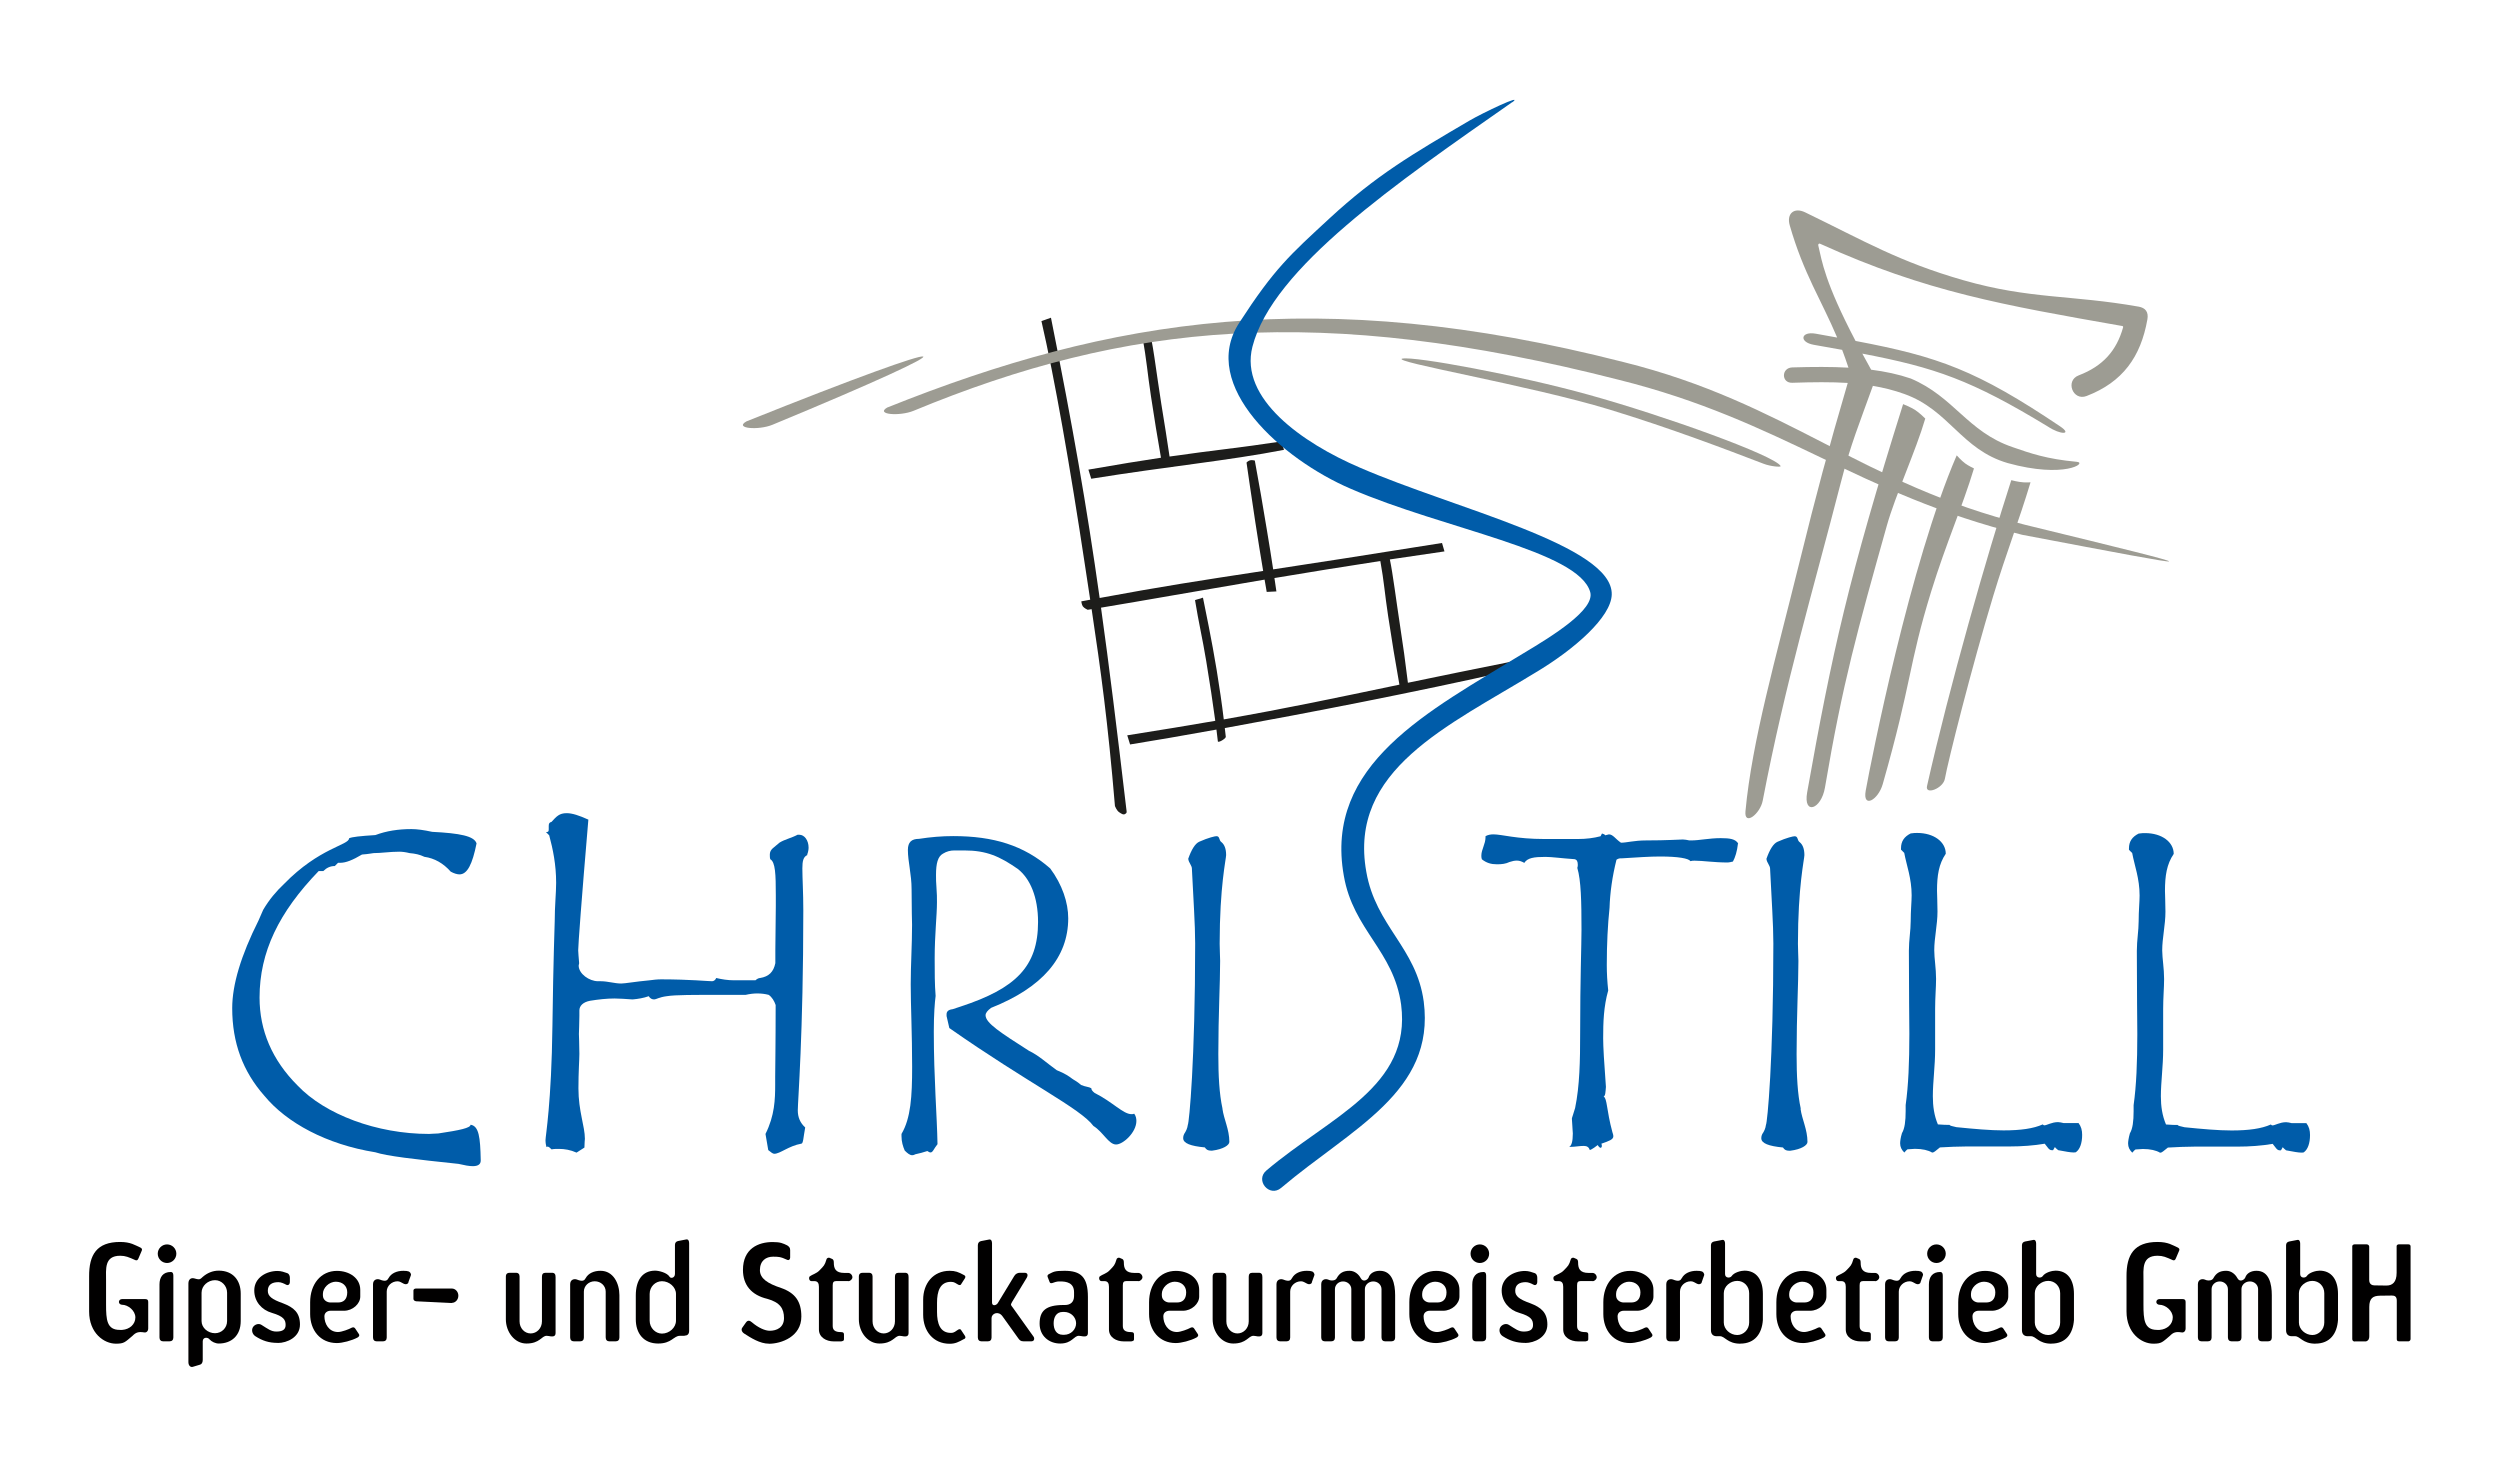 <?xml version="1.0" encoding="UTF-8"?>
<svg id="Alles_in_einem" xmlns="http://www.w3.org/2000/svg" version="1.1" viewBox="0 0 317.28 186.13">
  <!-- Generator: Adobe Illustrator 30.0.0, SVG Export Plug-In . SVG Version: 2.1.1 Build 123)  -->
  <defs>
    <style>
      .st0, .st1 {
        fill: #9d9c93;
      }

      .st2 {
        fill: #fff;
      }

      .st1 {
        fill-rule: evenodd;
      }

      .st3 {
        fill: #010000;
      }

      .st4 {
        fill: #1d1d1b;
      }

      .st5 {
        fill: #005ca9;
      }
    </style>
  </defs>
  <rect class="st2" width="317.28" height="186.13"/>
  <g>
    <path class="st4" d="M138.48,60.76c9.74-1.57,17.43-2.3,24.47-3.67l-.31-1.07c-5.39.83-8.54,1.1-14.21,1.92-.35-2.37-.61-4.01-1.04-6.64-.57-3.5-1.24-9.23-1.55-8.97-.11.09-.31.02-.48.11s-.38.33-.38.33c.55,2.89.64,4.58,1.09,7.51.47,3.09.78,4.99,1.27,7.81-2.48.37-5.43.85-9.21,1.51l.36,1.16h0Z"/>
    <path class="st4" d="M192.06,83.92c-5.33,1.07-9.65,1.95-13.38,2.73-.35-2.84-.58-4.55-1.03-7.47-.41-2.64-.9-6.53-1.26-8.18,2.27-.34,4.58-.68,6.93-1.02l-.31-1.07c-9.62,1.54-16.24,2.56-21.43,3.35-.24-1.6-.47-3.02-.8-5.01-.57-3.44-.9-5.38-1.53-8.8,0,0-.38-.1-.61-.03-.2.06-.44.25-.44.3,0,0,.66,4.59,1.11,7.52.38,2.48.66,4.19,1,6.22-8.14,1.24-12.76,1.95-20.75,3.43-1.64-11.64-3.4-21.67-6.18-35.57l-1.21.43c1.65,7.15,3.63,18.39,5.54,31.08.23,1.5.44,2.91.65,4.28-.37.07-.74.14-1.13.21,0,0,.05.42.19.63.17.24.62.44.62.44.16-.03.34-.06.5-.08,1.17,7.82,2.06,14.25,2.96,24.99,0,0,.22.57.52.77.27.18.56.41.81.21.19-.16.18-.12.11-.64-1.19-10.11-2.18-18.17-3.21-25.52,5.38-.89,12.52-2.17,20.76-3.56.08.49.17,1,.27,1.56l1.23-.06c-.09-.62-.17-1.17-.25-1.7,4.24-.71,8.74-1.44,13.44-2.16.47,2.57.57,4.24.99,6.98.52,3.41.84,5.36,1.43,8.71-8.54,1.78-14.11,2.97-22.29,4.41-.25-2.09-.5-3.77-.9-6.26-.58-3.58-1.53-8.15-1.73-9.14-.02-.11-.18.02-.3.05-.29.06-.72.21-.72.21.49,3.01.92,4.7,1.42,7.72.45,2.69.86,5.44,1.15,7.6-3.21.56-6.82,1.15-11.17,1.84l.36,1.16c2.81-.45,6.6-1.1,10.96-1.89.07.56.13,1.08.18,1.5.02.2.85-.23,1.01-.55-.04-.4-.09-.77-.13-1.14,10.63-1.93,24.4-4.6,35.98-7.23l.63-1.24h.01Z"/>
  </g>
  <g>
    <path class="st3" d="M18.3,169.1c-.73-.12-1.06,0-1.48.43-.96.81-1.06,1-2.11,1-1.51,0-3.4-1.34-3.4-4.08v-4.46c-.02-2.74.96-4.37,3.93-4.37,1.36,0,1.91.42,2.56.7.17.08.27.2.2.38l-.43,1.01c-.1.23-.2.28-.38.22-.86-.38-1.25-.56-1.94-.56-2.04,0-1.79,1.71-1.79,3.14v3.05c0,1.94.1,3.22,1.73,3.22,0,0,.22.02.33,0,.93-.07,1.66-.71,1.66-1.58s-.93-1.61-1.69-1.61c-.2,0-.4-.15-.4-.35,0-.22.18-.37.4-.37h2.94c.22,0,.38.07.38.35v3.37c0,.32-.2.56-.5.51h-.01Z"/>
    <path class="st3" d="M21.2,160.29c-.65,0-1.18-.53-1.18-1.18s.53-1.18,1.18-1.18,1.18.53,1.18,1.18-.53,1.18-1.18,1.18ZM21.52,170.23h-.83c-.27,0-.45-.18-.45-.5v-6.71c0-.95.45-1.59,1.43-1.59.15,0,.33.05.33.5v7.82c0,.3-.18.48-.48.48Z"/>
    <path class="st3" d="M27.77,170.51c-.43,0-.9-.22-1.18-.53-.22-.3-.86-.3-.86.25v2.36c0,.25-.08.53-.37.61l-.9.27c-.27.08-.55-.15-.55-.6v-9.98c0-.55.35-.75.73-.65l.27.07c.5.13.56-.03.81-.25.55-.48,1.24-.8,2.04-.8,1.81,0,2.79,1.23,2.79,2.92v3.47c0,1.88-1.2,2.86-2.79,2.86h.01ZM28.82,164.06c0-.88-.7-1.59-1.53-1.59-.9,0-1.71.71-1.71,1.59v3.6c0,.86.81,1.54,1.71,1.54.83,0,1.53-.66,1.53-1.54,0,0,0-3.6,0-3.6Z"/>
    <path class="st3" d="M35.24,170.43c-1.11,0-1.94-.27-2.85-.86-.41-.28-.5-.83-.27-1.16.2-.3.68-.51,1.06-.27.85.53,1.23.85,1.89.85.75,0,1.18-.22,1.18-.83,0-.66-.25-1.1-1.74-1.54-1.29-.37-2.24-1.43-2.24-2.85,0-1.61,1.53-2.47,2.95-2.47.48,0,.86.15,1.25.28.2.07.32.32.32.58v.55c0,.23-.18.5-.48.33-.28-.15-.65-.32-.98-.32-.81,0-1.34.32-1.34,1.1,0,.68.5,1.08,1.94,1.59,1.33.51,2.14,1.16,2.14,2.69,0,1.61-1.64,2.34-2.82,2.34h0Z"/>
    <path class="st3" d="M43.66,166.35h-1.71c-.41,0-.78.25-.78.71,0,.93.56,1.99,1.73,1.99.46,0,1.39-.35,1.74-.55.22-.1.35-.03.45.12l.45.68c.15.23-.05.38-.17.45-.75.4-1.93.7-2.62.7-2.11,0-3.39-1.63-3.39-3.69v-1.49c0-2.27,1.34-3.98,3.4-3.98,1.61,0,2.96.93,2.96,2.41v.86c0,.9-.96,1.79-2.06,1.79h0ZM42.66,162.66c-.93,0-1.68.8-1.68,1.54v.2c0,.66.61.9.93.9h1.01c.61,0,1.15-.33,1.15-1.29,0-.85-.65-1.34-1.41-1.34h0Z"/>
    <path class="st3" d="M51.84,162.76c-.08.22-.35.28-.58.17-.32-.15-.51-.32-.8-.32-.76,0-1.38.6-1.38,1.31v5.83c0,.3-.17.48-.46.48h-.83c-.27,0-.45-.18-.45-.5v-6.74c0-.56.45-.73.83-.61l.28.1c.51.15.71.02.86-.27.35-.63,1.06-.93,1.89-.93.37,0,.48.03.66.08.13.03.37.28.28.51l-.32.88h.02Z"/>
    <path class="st3" d="M57.34,165.37l-4.52-.22c-.2-.03-.35-.13-.35-.32v-1.03c0-.22.2-.27.35-.27h4.52c.45,0,.83.4.83.91s-.38.91-.83.91v.02Z"/>
    <path class="st3" d="M69.89,169.6c-.17-.02-.35-.07-.51-.07-.66,0-.85.98-2.57.98-1.51,0-2.61-1.48-2.61-3.07v-5.43c0-.41.27-.48.53-.48h.78c.25,0,.43.15.43.48v5.69c0,.86.63,1.53,1.41,1.53s1.43-.66,1.43-1.53v-5.66c0-.33.13-.51.46-.51h.81c.35,0,.46.2.46.55v7.09c0,.45-.32.46-.63.43h.01Z"/>
    <path class="st3" d="M78.15,170.23h-.83c-.27,0-.45-.18-.45-.5v-5.81c0-.73-.61-1.31-1.39-1.31s-1.38.6-1.38,1.31v5.83c0,.3-.17.48-.46.48h-.83c-.27,0-.45-.18-.45-.5v-6.74c0-.56.45-.73.83-.61l.28.1c.51.15.71.02.86-.27.35-.63,1.06-.93,1.89-.93,1.61,0,2.39,1.59,2.39,3.09v5.38c0,.3-.17.48-.46.48Z"/>
    <path class="st3" d="M86.87,169.53h-.58c-.81,0-1.03.98-2.76.98-1.88,0-2.84-1.33-2.84-3.07v-3.04c0-1.93.85-3.14,2.46-3.14.45,0,1.51.25,1.83.78.15.25.68.15.68-.37v-3.67c0-.28.15-.45.4-.5l1.03-.2c.27-.05.37.2.37.48v11.12c0,.45-.25.61-.58.61v.02ZM85.79,164.21c0-.86-.85-1.61-1.78-1.61-.85,0-1.56.71-1.56,1.61v3.4c0,.91.73,1.64,1.56,1.64.93,0,1.78-.75,1.78-1.64v-3.4Z"/>
    <path class="st3" d="M97.59,170.53c-1.16,0-2.31-.75-3.15-1.29-.3-.2-.41-.51-.23-.75l.46-.65c.23-.33.5-.25.75-.03.83.71,1.68,1.08,2.27,1.08.88,0,1.81-.41,1.81-1.61s-.5-1.99-2.12-2.44c-2.02-.48-3.09-1.76-3.09-3.67,0-2.72,1.96-3.54,3.77-3.54,1,0,1.31.17,1.84.42.22.15.38.27.38.6v.95c0,.25-.18.38-.35.3-.9-.43-1.23-.41-1.83-.41-.88,0-1.66.5-1.66,1.71,0,1.05.96,1.69,2.69,2.26,1.79.63,2.57,1.71,2.57,3.63,0,2.54-2.54,3.45-4.12,3.45h.01Z"/>
    <path class="st3" d="M107.65,162.58h-1.49c-.37,0-.48.15-.48.55v5.15c0,.51.28.78,1.05.78.27,0,.38.08.38.3v.56c0,.23-.05.25-.35.32h-.95c-.95,0-1.88-.51-1.88-1.51v-5.41c0-.43-.13-.73-.58-.73h-.37c-.32,0-.37-.5-.2-.61.28-.22.85-.35,1.23-.76.56-.58.65-.63.88-1.39.07-.22.3-.23.38-.2l.35.15c.15.07.2.23.2.46,0,.75.22,1.31,1.33,1.31h.5c.28,0,.53.27.53.55,0,.23-.25.5-.53.5v-.02Z"/>
    <path class="st3" d="M114.69,169.6c-.17-.02-.35-.07-.51-.07-.66,0-.85.98-2.57.98-1.51,0-2.61-1.48-2.61-3.07v-5.43c0-.41.27-.48.53-.48h.78c.25,0,.43.15.43.48v5.69c0,.86.63,1.53,1.41,1.53s1.43-.66,1.43-1.53v-5.66c0-.33.13-.51.46-.51h.81c.35,0,.46.2.46.55v7.09c0,.45-.32.46-.63.43h.01Z"/>
    <path class="st3" d="M122.36,169.93c-.73.4-1.13.61-1.83.61-2.11,0-3.37-1.63-3.37-3.69v-1.89c0-2.06,1.26-3.68,3.37-3.68.7,0,1.1.15,1.83.55.12.07.23.17.1.4l-.45.7c-.05.13-.16.22-.38.12-.35-.18-.48-.37-.95-.37-1.38,0-1.76,1.2-1.76,2.66v1.16c0,1.46.38,2.66,1.76,2.66.46,0,.6-.23.95-.43.22-.1.3-.02.38.12l.45.68c.15.23.02.35-.1.41h0Z"/>
    <path class="st3" d="M130.94,170.23h-1.05c-.38,0-.5-.17-.65-.37l-2.02-2.82c-.51-.71-1.36-.35-1.38.22v2.49c0,.3-.17.48-.46.48h-.83c-.27,0-.45-.18-.45-.5v-11.69c0-.28.15-.48.4-.53l1.03-.2c.27-.05.37.2.37.48v7.52c0,.5.55.37.73.07l2.09-3.44c.18-.3.46-.41.71-.41h.61c.46,0,.4.41.28.61l-1.89,3.12c-.23.38-.1.4.1.68l2.64,3.7c.15.2.1.58-.23.58h0Z"/>
    <path class="st3" d="M137.43,169.6c-.17-.02-.35-.07-.51-.07-.66,0-.85.98-2.37.98-1.43,0-2.61-.98-2.61-2.52,0-1.63.78-2.37,3.05-2.37h.17c.7,0,1.15-.38,1.15-1.13v-.5c0-1.21-1-1.36-1.74-1.36-.32,0-.46,0-.95.18-.18.07-.35.07-.41-.1l-.25-.65c-.07-.17.02-.3.2-.38.55-.27.66-.4,1.94-.4,2.04,0,2.97.76,2.97,3.32v4.57c0,.45-.32.46-.63.43h0ZM135.06,166.5h-.18c-.83,0-1.16.68-1.16,1.44s.32,1.46,1.16,1.46h.18c.85,0,1.51-.68,1.51-1.46s-.68-1.44-1.51-1.44Z"/>
    <path class="st3" d="M144.47,162.58h-1.49c-.37,0-.48.15-.48.55v5.15c0,.51.28.78,1.04.78.27,0,.38.08.38.3v.56c0,.23-.05.25-.35.32h-.95c-.95,0-1.88-.51-1.88-1.51v-5.41c0-.43-.13-.73-.58-.73h-.37c-.32,0-.37-.5-.2-.61.28-.22.85-.35,1.23-.76.56-.58.65-.63.88-1.39.07-.22.3-.23.38-.2l.35.15c.15.07.2.23.2.46,0,.75.22,1.31,1.33,1.31h.5c.28,0,.53.27.53.55,0,.23-.25.5-.53.5v-.02Z"/>
    <path class="st3" d="M150.13,166.35h-1.71c-.42,0-.78.25-.78.71,0,.93.56,1.99,1.73,1.99.46,0,1.39-.35,1.74-.55.22-.1.35-.03.45.12l.45.68c.15.23-.05.38-.17.45-.75.4-1.92.7-2.62.7-2.11,0-3.39-1.63-3.39-3.69v-1.49c0-2.27,1.34-3.98,3.4-3.98,1.61,0,2.96.93,2.96,2.41v.86c0,.9-.96,1.79-2.06,1.79h0ZM149.13,162.66c-.93,0-1.68.8-1.68,1.54v.2c0,.66.61.9.93.9h1.01c.62,0,1.15-.33,1.15-1.29,0-.85-.65-1.34-1.41-1.34h0Z"/>
    <path class="st3" d="M159.59,169.6c-.17-.02-.35-.07-.51-.07-.66,0-.85.98-2.57.98-1.51,0-2.61-1.48-2.61-3.07v-5.43c0-.41.27-.48.53-.48h.78c.25,0,.43.15.43.48v5.69c0,.86.63,1.53,1.41,1.53s1.43-.66,1.43-1.53v-5.66c0-.33.13-.51.46-.51h.81c.35,0,.46.2.46.55v7.09c0,.45-.31.46-.63.43h.01Z"/>
    <path class="st3" d="M166.5,162.76c-.08.22-.35.28-.58.17-.32-.15-.52-.32-.8-.32-.76,0-1.38.6-1.38,1.31v5.83c0,.3-.17.48-.46.48h-.83c-.27,0-.45-.18-.45-.5v-6.74c0-.56.45-.73.83-.61l.28.1c.52.15.71.02.86-.27.35-.63,1.06-.93,1.89-.93.37,0,.48.03.66.08.13.03.37.28.28.51l-.32.88h.02Z"/>
    <path class="st3" d="M176.59,170.23h-.81c-.27,0-.45-.18-.45-.5v-6.12c0-.55-.48-1-1.08-.98-.58.02-1.03.45-1.03.98v6.14c0,.3-.17.48-.46.48h-.81c-.27,0-.45-.18-.45-.5v-6.12c0-.53-.46-.98-1.05-.98s-1.03.45-1.03.98v6.14c0,.3-.17.48-.46.48h-.83c-.27,0-.45-.18-.45-.5v-6.74c0-.56.45-.73.83-.61l.28.1c.33.08.71.02.86-.27.35-.63.8-.93,1.63-.93.66,0,1.16.46,1.41.93.33.61.91.17,1-.07.18-.55.73-.86,1.43-.86,1.61,0,1.94,1.69,1.94,3.09v5.38c0,.3-.17.48-.46.48h0Z"/>
    <path class="st3" d="M183.16,166.35h-1.71c-.42,0-.78.25-.78.71,0,.93.56,1.99,1.73,1.99.46,0,1.39-.35,1.74-.55.22-.1.35-.03.45.12l.45.68c.15.23-.05.38-.17.45-.75.4-1.92.7-2.62.7-2.11,0-3.39-1.63-3.39-3.69v-1.49c0-2.27,1.34-3.98,3.4-3.98,1.61,0,2.96.93,2.96,2.41v.86c0,.9-.96,1.79-2.06,1.79h0ZM182.17,162.66c-.93,0-1.68.8-1.68,1.54v.2c0,.66.61.9.93.9h1.01c.62,0,1.15-.33,1.15-1.29,0-.85-.65-1.34-1.41-1.34h0Z"/>
    <path class="st3" d="M187.81,160.29c-.65,0-1.18-.53-1.18-1.18s.53-1.18,1.18-1.18,1.18.53,1.18,1.18-.53,1.18-1.18,1.18ZM188.13,170.23h-.83c-.27,0-.45-.18-.45-.5v-6.71c0-.95.45-1.59,1.43-1.59.15,0,.33.05.33.5v7.82c0,.3-.18.48-.48.48Z"/>
    <path class="st3" d="M193.56,170.43c-1.11,0-1.94-.27-2.86-.86-.42-.28-.5-.83-.27-1.16.2-.3.68-.51,1.06-.27.85.53,1.23.85,1.89.85.75,0,1.18-.22,1.18-.83,0-.66-.25-1.1-1.74-1.54-1.29-.37-2.24-1.43-2.24-2.85,0-1.61,1.53-2.47,2.96-2.47.48,0,.86.15,1.25.28.2.07.31.32.31.58v.55c0,.23-.18.5-.48.33-.28-.15-.65-.32-.98-.32-.81,0-1.34.32-1.34,1.1,0,.68.5,1.08,1.94,1.59,1.33.51,2.14,1.16,2.14,2.69,0,1.61-1.64,2.34-2.82,2.34h0Z"/>
    <path class="st3" d="M202.12,162.58h-1.49c-.37,0-.48.15-.48.55v5.15c0,.51.28.78,1.04.78.27,0,.38.08.38.3v.56c0,.23-.05.25-.35.32h-.95c-.95,0-1.88-.51-1.88-1.51v-5.41c0-.43-.13-.73-.58-.73h-.37c-.32,0-.37-.5-.2-.61.28-.22.85-.35,1.23-.76.56-.58.65-.63.88-1.39.07-.22.3-.23.38-.2l.35.15c.15.07.2.23.2.46,0,.75.22,1.31,1.33,1.31h.5c.28,0,.53.27.53.55,0,.23-.25.5-.53.5v-.02Z"/>
    <path class="st3" d="M207.78,166.35h-1.71c-.42,0-.78.25-.78.71,0,.93.56,1.99,1.73,1.99.46,0,1.39-.35,1.74-.55.22-.1.35-.03.45.12l.45.68c.15.23-.05.38-.17.45-.75.4-1.92.7-2.62.7-2.11,0-3.39-1.63-3.39-3.69v-1.49c0-2.27,1.34-3.98,3.4-3.98,1.61,0,2.96.93,2.96,2.41v.86c0,.9-.96,1.79-2.06,1.79h0ZM206.78,162.66c-.93,0-1.68.8-1.68,1.54v.2c0,.66.61.9.93.9h1.01c.62,0,1.15-.33,1.15-1.29,0-.85-.65-1.34-1.41-1.34h0Z"/>
    <path class="st3" d="M215.97,162.76c-.08.22-.35.28-.58.17-.31-.15-.51-.32-.8-.32-.76,0-1.38.6-1.38,1.31v5.83c0,.3-.17.48-.46.48h-.83c-.27,0-.45-.18-.45-.5v-6.74c0-.56.45-.73.83-.61l.28.1c.51.15.71.02.86-.27.35-.63,1.06-.93,1.89-.93.37,0,.48.03.66.08.13.03.36.28.28.51l-.31.88h.01Z"/>
    <path class="st3" d="M220.88,170.53c-1.66,0-1.94-.95-2.61-.95h-.43c-.38,0-.7-.22-.7-.75v-10.79c0-.27.15-.43.4-.48l1.04-.2c.25-.05.35.2.35.46v3.87c0,.55.65.53.83.27.31-.48,1.2-.7,1.63-.7,1.56,0,2.34,1.2,2.34,2.95v3.32c-.12,1.71-1.01,2.99-2.86,2.99h0ZM221.99,164.12c0-.88-.66-1.56-1.51-1.56-.9,0-1.71.71-1.71,1.56v3.73c0,.85.81,1.58,1.71,1.58.81,0,1.51-.71,1.51-1.58v-3.73Z"/>
    <path class="st3" d="M229.74,166.35h-1.71c-.41,0-.78.25-.78.71,0,.93.56,1.99,1.73,1.99.46,0,1.39-.35,1.74-.55.21-.1.35-.03.45.12l.45.68c.15.23-.05.38-.17.45-.75.4-1.93.7-2.62.7-2.11,0-3.39-1.63-3.39-3.69v-1.49c0-2.27,1.35-3.98,3.4-3.98,1.61,0,2.95.93,2.95,2.41v.86c0,.9-.96,1.79-2.06,1.79h.01ZM228.75,162.66c-.93,0-1.68.8-1.68,1.54v.2c0,.66.62.9.93.9h1.01c.61,0,1.14-.33,1.14-1.29,0-.85-.65-1.34-1.41-1.34h.01Z"/>
    <path class="st3" d="M237.98,162.58h-1.49c-.37,0-.48.15-.48.55v5.15c0,.51.28.78,1.04.78.27,0,.38.08.38.3v.56c0,.23-.05.25-.35.32h-.95c-.95,0-1.88-.51-1.88-1.51v-5.41c0-.43-.13-.73-.58-.73h-.37c-.32,0-.37-.5-.2-.61.28-.22.85-.35,1.23-.76.56-.58.65-.63.88-1.39.07-.22.3-.23.38-.2l.35.15c.15.07.2.23.2.46,0,.75.22,1.31,1.33,1.31h.5c.28,0,.53.27.53.55,0,.23-.25.5-.53.5v-.02Z"/>
    <path class="st3" d="M243.74,162.76c-.08.22-.35.28-.58.17-.31-.15-.51-.32-.8-.32-.76,0-1.38.6-1.38,1.31v5.83c0,.3-.17.48-.46.48h-.83c-.27,0-.45-.18-.45-.5v-6.74c0-.56.45-.73.83-.61l.28.1c.51.15.71.02.86-.27.35-.63,1.06-.93,1.89-.93.37,0,.48.03.66.08.13.03.36.28.28.51l-.31.88h.01Z"/>
    <path class="st3" d="M245.76,160.29c-.65,0-1.18-.53-1.18-1.18s.53-1.18,1.18-1.18,1.18.53,1.18,1.18-.53,1.18-1.18,1.18ZM246.08,170.23h-.83c-.27,0-.45-.18-.45-.5v-6.71c0-.95.45-1.59,1.43-1.59.15,0,.33.05.33.5v7.82c0,.3-.18.48-.48.48Z"/>
    <path class="st3" d="M252.82,166.35h-1.71c-.42,0-.78.25-.78.71,0,.93.56,1.99,1.73,1.99.46,0,1.39-.35,1.74-.55.22-.1.35-.03.45.12l.45.68c.15.23-.05.38-.17.45-.75.4-1.92.7-2.62.7-2.11,0-3.39-1.63-3.39-3.69v-1.49c0-2.27,1.34-3.98,3.4-3.98,1.61,0,2.95.93,2.95,2.41v.86c0,.9-.96,1.79-2.06,1.79h.01ZM251.82,162.66c-.93,0-1.68.8-1.68,1.54v.2c0,.66.61.9.93.9h1.01c.62,0,1.15-.33,1.15-1.29,0-.85-.65-1.34-1.41-1.34h0Z"/>
    <path class="st3" d="M260.35,170.53c-1.66,0-1.94-.95-2.61-.95h-.43c-.38,0-.7-.22-.7-.75v-10.79c0-.27.15-.43.4-.48l1.05-.2c.25-.05.35.2.35.46v3.87c0,.55.65.53.83.27.32-.48,1.2-.7,1.63-.7,1.56,0,2.34,1.2,2.34,2.95v3.32c-.12,1.71-1.01,2.99-2.85,2.99h0ZM261.46,164.12c0-.88-.66-1.56-1.51-1.56-.9,0-1.71.71-1.71,1.56v3.73c0,.85.81,1.58,1.71,1.58.81,0,1.51-.71,1.51-1.58v-3.73Z"/>
    <path class="st3" d="M276.87,169.1c-.73-.12-1.06,0-1.48.43-.96.81-1.06,1-2.11,1-1.51,0-3.4-1.34-3.4-4.08v-4.46c-.02-2.74.96-4.37,3.94-4.37,1.36,0,1.91.42,2.55.7.17.08.27.2.2.38l-.43,1.01c-.1.23-.2.28-.38.22-.86-.38-1.24-.56-1.94-.56-2.04,0-1.79,1.71-1.79,3.14v3.05c0,1.94.1,3.22,1.73,3.22,0,0,.21.02.33,0,.93-.07,1.66-.71,1.66-1.58s-.93-1.61-1.69-1.61c-.2,0-.4-.15-.4-.35,0-.22.18-.37.4-.37h2.94c.21,0,.38.07.38.35v3.37c0,.32-.2.56-.5.51h-.01Z"/>
    <path class="st3" d="M287.84,170.23h-.81c-.27,0-.45-.18-.45-.5v-6.12c0-.55-.48-1-1.08-.98-.58.02-1.03.45-1.03.98v6.14c0,.3-.17.48-.46.48h-.81c-.27,0-.45-.18-.45-.5v-6.12c0-.53-.46-.98-1.04-.98s-1.03.45-1.03.98v6.14c0,.3-.17.48-.46.48h-.83c-.27,0-.45-.18-.45-.5v-6.74c0-.56.45-.73.83-.61l.28.1c.33.08.71.02.86-.27.35-.63.8-.93,1.63-.93.66,0,1.16.46,1.41.93.33.61.91.17,1-.07.18-.55.73-.86,1.43-.86,1.61,0,1.94,1.69,1.94,3.09v5.38c0,.3-.17.48-.46.48h-.02Z"/>
    <path class="st3" d="M293.87,170.53c-1.66,0-1.94-.95-2.61-.95h-.43c-.38,0-.7-.22-.7-.75v-10.79c0-.27.15-.43.4-.48l1.04-.2c.25-.05.35.2.35.46v3.87c0,.55.65.53.83.27.31-.48,1.2-.7,1.63-.7,1.56,0,2.34,1.2,2.34,2.95v3.32c-.12,1.71-1.01,2.99-2.86,2.99h0ZM294.98,164.12c0-.88-.66-1.56-1.51-1.56-.9,0-1.71.71-1.71,1.56v3.73c0,.85.81,1.58,1.71,1.58.81,0,1.51-.71,1.51-1.58v-3.73Z"/>
    <path class="st3" d="M305.65,170.23h-1.1c-.18,0-.37,0-.37-.3v-4.86c0-.56-.3-.65-.63-.65-.46,0-1.53.02-1.53.02-.85.02-1.33.31-1.33,1.43v3.72c0,.28-.08.55-.42.65h-1.36c-.13.05-.38-.02-.38-.32v-11.77c0-.13.15-.23.31-.23h1.51c.17,0,.33.13.33.28v4.25c0,.56.4.68.66.68.53,0,1.49.02,1.49.02.78.02,1.33-.41,1.33-1.61v-3.4c0-.13.15-.22.28-.22h1.21c.23,0,.28.15.28.28v11.74c0,.17-.15.3-.32.3h.04Z"/>
  </g>
  <path class="st0" d="M241.53,51.28c-6.92,22.01-9.04,31.62-12.18,49.28-.52,2.94,1.78,2.2,2.26-.61,2.25-13.32,4.12-19.94,7.85-33.23,1.08-3.86,3.7-9.55,4.88-13.6,0,0-.74-.74-1.3-1.1-.55-.35-1.51-.73-1.51-.73h0Z"/>
  <path class="st0" d="M248.33,57.79c-5.91,13.67-10.87,38.76-11.55,42.56-.41,2.3,1.58,1.2,2.16-.83,3.73-13.08,3.25-15.05,6.15-24.45,1.9-6.16,3.96-10.74,5.43-15.62,0,0-.72-.34-1.12-.64-.47-.34-1.07-1.02-1.07-1.02h0Z"/>
  <path class="st1" d="M255.25,60.96c-3.07,9.5-7.83,26.08-10.69,38.81-.26,1.17,2.06.29,2.27-.94.39-2.21,3.42-14.23,6.13-23.18,1.72-5.67,3.22-9.39,4.74-14.44,0,0-.58.04-.95,0-.59-.03-1.49-.27-1.49-.27h0Z"/>
  <path class="st0" d="M271.38,38.91c-8.51-1.5-13.77-.93-22.18-3.34-8.2-2.35-12.58-4.98-20.1-8.62-1.4-.68-2.39.15-1.96,1.65,1.76,6.14,4.02,9.49,6.02,14.24-.87-.16-1.77-.32-2.72-.49-1.91-.34-2.16,1.07-.25,1.41,1.29.23,2.47.44,3.6.64.27.71.54,1.47.8,2.26-2.15-.12-4.49-.11-7.13-.03-1.41.05-1.41,2,0,1.95,2.67-.09,4.94-.11,7.04.02-2.55,8.71-3.92,13.82-6.13,22.77-3.02,12.24-6.02,22.65-6.85,31.59-.18,1.93,1.87.34,2.19-1.35,2.92-15.2,6.39-26.65,9.91-40.36,1.25-4.88,2.42-7.67,4.07-12.28,1.34.23,2.66.55,3.99,1.03,5.71,2.04,7.22,7.05,13.12,8.77,7.22,2,10.16-.04,8.76-.16-3.82-.35-5.88-1.08-8.16-1.87-5.72-1.96-7.4-6.37-12.9-8.7-1.58-.54-3.24-.89-5.03-1.12-.4-.71-.77-1.39-1.12-2.04,9.28,1.78,13.83,3.35,23.54,9.25,1.61,1.08,3.17,1.06,1.56-.02-10.58-7.11-15.4-8.84-25.96-10.84-3.92-7.48-4.26-10.12-4.72-12.07-.03-.11-.02-.22.08-.27.08-.04.12,0,.22.04,13.37,6.06,23.17,7.75,38.18,10.39,0,0,.15,0,.19.08.02.05,0,.13,0,.13-.83,2.93-2.54,4.89-5.63,6.07-1.75.67-.74,3.29,1,2.62,4.58-1.76,6.88-4.96,7.72-9.73.16-.92-.22-1.46-1.14-1.62h-.01Z"/>
  <path class="st0" d="M112.63,51.71c28.34-11.36,54.7-15.65,93.41-5.76,20.91,5.2,30.1,15.45,51,20.66,24.78,6.04,23.99,5.9-.41,1.26-20.91-5.2-30.29-14.46-51.19-19.67-37.91-9.69-62.49-7.25-89.51,3.94-1.73.71-4.92.49-3.3-.44h0Z"/>
  <path class="st0" d="M178,45.51c1.55-.31,14.58,2.08,23.62,4.59,9.76,2.71,23.6,7.72,24.36,9.04.11.19-1.3.05-2.15-.28-4.83-1.85-11.83-4.52-19.56-6.88-10.09-3.08-28.09-6.12-26.27-6.48h0Z"/>
  <path class="st0" d="M94.73,53.48c28.34-11.36,30.32-10.75,3.3.43-1.73.72-4.92.49-3.3-.43h0Z"/>
  <path class="st5" d="M292.71,142.54h-1.87c-.23-.06-.53-.12-.7-.12-.82,0-1.41.41-1.76.41-.06,0-.12-.06-.18-.12-1.17.53-2.81.76-4.98.76-1.7,0-3.69-.18-5.98-.41-.53-.12-.82-.18-.88-.29-.29,0-.82,0-1.47-.06-.47-1.11-.65-2.29-.65-3.57,0-1.82.29-3.81.29-5.92v-5.16c0-1.46.12-2.7.12-3.81,0-1.35-.23-2.58-.24-3.63,0-1.58.41-3.22.41-4.92,0-1.17-.06-2.11-.06-2.64,0-1.93.23-3.4,1.11-4.69,0-1.52-1.52-2.64-3.63-2.64-.18,0-.47,0-.82.06-.82.41-1.23,1-1.23,1.88v.18l.41.41c.29,1.58.94,3.22.94,5.39,0,.82-.12,1.93-.12,3.28,0,1.17-.23,2.4-.23,3.75,0,5.51.06,9.03.06,10.55,0,3.58-.12,6.56-.47,9.03v.76c0,1.29-.12,2.23-.47,2.81-.17.59-.23,1.06-.23,1.29,0,.47.18.82.53,1.17.12-.12.23-.29.41-.41.35,0,.65-.06.94-.06.94,0,1.7.18,2.17.47h.06c.17,0,.41-.23.94-.65,1.11-.06,2.29-.12,3.34-.12h5.45c1.64,0,3.16-.12,4.51-.35.35.41.53.82.88.82h.17l.24-.41c0,.06.18.23.41.41.94.18,1.58.29,1.93.29.17,0,.29,0,.35-.06.47-.35.76-1.11.76-2.17,0-.59-.12-1.06-.47-1.52h.01Z"/>
  <path class="st5" d="M220.61,107.07c-.35-.59-1.05-.7-2.23-.7-1.46,0-2.7.29-3.75.29h-.23c-.29-.06-.59-.12-.82-.12-.41,0-1.99.12-4.69.12-1.47,0-2.46.29-3.17.29-.7-.47-1-1.05-1.53-1.06l-.47.12c-.06-.12-.23-.17-.41-.23l-.18.35c-.88.23-1.82.35-2.87.35h-4.28c-3.52,0-5.39-.59-6.45-.59-.35,0-.7.06-1,.23v.12c0,.88-.53,1.58-.53,2.34,0,.12,0,.29.06.47.59.47,1.17.64,1.93.64.59,0,1.11-.06,1.58-.29.35-.12.65-.18.94-.18.35,0,.64.12.94.29.41-.64,1.23-.76,2.69-.76.82,0,2.05.18,3.69.29.29.06.41.29.41.7,0,.12,0,.23-.06.41.47,1.58.53,4.22.53,7.85,0,1.93-.17,6.27-.17,13.07,0,3.58-.06,6.74-.64,9.55-.23.82-.41,1.23-.41,1.35l.06.94c0,.35.06.64.06.94,0,1.05-.18,1.58-.47,1.7h.23c.53,0,1.05-.12,1.64-.12.41,0,.65.18.76.53.41-.18.7-.41,1-.64.12.23.29.35.35.35.12,0,.17-.12.17-.23s0-.18-.06-.29c1-.35,1.52-.53,1.52-.94,0-.18-.06-.35-.12-.53-.76-2.81-.65-4.28-1.11-4.51.23-.12.23-.53.29-1.23-.23-3.05-.35-5.16-.35-6.15,0-2.05.06-4.04.64-6.09-.12-1.11-.18-2.17-.18-3.22,0-2.64.12-5.1.35-7.27.06-1.93.35-3.98.88-6.1.17-.12.35-.18.53-.18h.18c1.93-.12,3.52-.23,4.81-.23,2.34,0,3.63.24,3.87.59.18-.06.35-.06.53-.06,1.05,0,2.46.23,4.22.23.17,0,.35-.06.64-.12.29-.53.53-1.29.64-2.29h0l.04.02Z"/>
  <path class="st5" d="M263.77,142.53h-1.88c-.23-.06-.53-.12-.7-.12-.82,0-1.41.41-1.76.41-.06,0-.12-.06-.18-.12-1.17.53-2.81.76-4.98.76-1.7,0-3.69-.18-5.98-.41-.53-.12-.82-.18-.88-.29-.29,0-.82,0-1.47-.06-.47-1.11-.64-2.29-.64-3.58,0-1.82.29-3.81.29-5.92v-5.16c0-1.46.12-2.7.12-3.81,0-1.35-.23-2.58-.23-3.63,0-1.58.41-3.22.41-4.92,0-1.17-.06-2.11-.06-2.64,0-1.93.23-3.4,1.11-4.69,0-1.52-1.52-2.64-3.63-2.64-.18,0-.47,0-.82.06-.82.41-1.23,1-1.23,1.88v.18l.41.41c.29,1.58.94,3.22.94,5.39,0,.82-.12,1.93-.12,3.28,0,1.17-.23,2.4-.23,3.75,0,5.51.06,9.03.06,10.55,0,3.58-.12,6.56-.47,9.03v.76c0,1.29-.12,2.23-.47,2.81-.18.59-.23,1.05-.23,1.29,0,.47.18.82.53,1.17.12-.12.23-.29.41-.41.35,0,.64-.06.94-.06.94,0,1.7.18,2.17.47h.06c.18,0,.41-.23.94-.65,1.11-.06,2.29-.12,3.34-.12h5.45c1.64,0,3.16-.12,4.51-.35.35.41.53.82.88.82h.18l.24-.41c0,.06.17.23.41.41.94.18,1.58.29,1.93.29.18,0,.29,0,.35-.06.47-.35.76-1.11.76-2.17,0-.59-.12-1.06-.47-1.52h0v.02Z"/>
  <path class="st5" d="M228.54,140.71c-.41-1.87-.53-4.16-.53-6.92,0-4.98.23-8.97.23-11.84,0-.59-.06-1.29-.06-2.17,0-7.27.82-10.78.82-11.25,0-.82-.23-1.35-.59-1.64-.35-.23-.18-.76-.65-.76-.18,0-1,.18-2.17.7-.53.23-1,1-1.41,2.17.06.53.47.82.47,1.29v.06c.18,3.81.41,6.92.41,9.38,0,14.89-.76,22.74-.94,23.03-.06.47-.23.82-.47,1.17-.06.12-.12.29-.12.53,0,.64.94,1,2.75,1.17.18.29.41.41.76.41h.18c1.41-.18,2.17-.7,2.17-1.11,0-1.58-.7-2.87-.88-4.22h.03Z"/>
  <path class="st5" d="M61.01,147.19c-.06-2.87-.23-4.28-1.29-4.45,0,.41-1.35.7-4.1,1.11-.47,0-.82.06-1.17.06-6.62,0-13.19-2.46-16.7-6.16-3.22-3.22-4.81-6.98-4.81-11.14,0-5.8,2.46-10.84,7.5-16.06h.59c.41-.41.88-.64,1.46-.64l.41-.41h.29c.7,0,1.58-.35,2.75-1.05.88-.06,1.35-.18,1.47-.18,1,0,2.05-.18,3.28-.18.35,0,.82.06,1.29.18.7.06,1.29.18,1.88.47,1.29.18,2.4.82,3.34,1.88.41.23.82.35,1.11.35,1,0,1.64-1.29,2.17-3.93-.29-.94-2.11-1.29-5.63-1.47-1.06-.23-1.93-.35-2.64-.35-1.64,0-3.17.23-4.57.76-1.87.12-2.99.23-3.34.41,0,.88-3.75,1.17-8.26,5.8-1,.94-1.88,1.99-2.64,3.28l-.59,1.35c-2.23,4.45-3.34,8.15-3.34,11.13,0,4.39,1.35,8.03,4.1,11.14,2.81,3.4,7.85,6.15,14.07,7.15,1.41.47,4.92.88,10.55,1.47.76.18,1.35.29,1.82.29.64,0,1-.23,1-.7v-.12h0Z"/>
  <path class="st5" d="M102.44,108.46c.12-.29.18-.65.18-.88,0-.94-.53-1.64-1.17-1.64h-.23c-.76.41-1.64.59-2.29,1-.7.64-1.23.82-1.23,1.52,0,.23,0,.41.06.59.64.35.7,1.88.7,4.57v1.35c0,1.93-.06,3.81-.06,5.63v1.64c-.23,1.11-.82,1.7-1.93,1.88-.18,0-.41.12-.59.29h-2.75c-.76,0-1.52-.12-2.23-.29-.12.29-.35.41-.53.41-.53,0-2.7-.23-6.45-.24-.53,0-1,.06-1.46.12-1.93.18-3.11.41-3.63.41-.82,0-1.7-.29-2.58-.29h-.35c-1.11,0-2.46-.94-2.46-1.99,0-.12.06-.18.06-.29-.06-.82-.12-1.35-.12-1.64,0-.64.41-6.27,1.29-16.59-1.17-.53-2.05-.82-2.75-.82-.94,0-1.29.41-1.93,1.11-.29.06-.35.23-.35.53v.41c0,.29-.06.35-.35.35l.41.41c.47,1.76.88,3.69.88,6.04,0,1.29-.18,2.93-.18,4.86,0,.47-.18,4.63-.29,13.25-.12,9.85-.88,14.01-.88,14.54,0,.35.06.64.12.88.06-.06.12-.06.12-.06.18,0,.29.12.53.35.29-.06.59-.06.94-.06.7,0,1.46.12,2.23.47.18-.12.53-.35,1-.64,0-.59.06-1,.06-1.11,0-1.58-.82-3.52-.82-6.39,0-2.17.12-3.63.12-4.39,0-1.35-.06-2.17-.06-2.52,0-.47.06-1.23.06-2.29v-.7c0-.59.47-1.06,1.35-1.23,1.06-.17,2.11-.29,3.11-.29.64,0,1.35.06,2.29.12.7-.06,1.41-.18,2.05-.41.18.29.41.41.7.41.23,0,.64-.29,1.58-.41,1.11-.18,3.46-.17,6.97-.17h3.05c.53-.12,1-.18,1.47-.18.53,0,1,.06,1.46.18.41.29.7.76.88,1.29,0,5.16-.06,8.15-.06,9.09v1c0,1.88-.06,3.93-1.23,6.27l.35,2.05c.35.29.59.47.76.47.76,0,1.82-1,3.46-1.29.23-.06.23-.76.47-2.05-.64-.59-.94-1.29-.94-2.17,0-1.17.7-9.67.7-25.38,0-2.29-.12-4.1-.12-5.33,0-.94.12-1.47.64-1.7h0l-.03-.05Z"/>
  <path class="st5" d="M143.95,141.34c-.12.06-.23.06-.35.06-1.06,0-2.35-1.52-4.69-2.7-.29-.23-.41-.41-.41-.59-.29-.18-.76-.18-1.29-.41-.53-.47-.94-.64-1.17-.82-.29-.23-.88-.65-1.93-1.06-1.23-.88-2.29-1.88-3.52-2.46-3.58-2.29-5.51-3.52-5.51-4.51,0-.29.23-.59.7-.94,6.5-2.58,9.79-6.39,9.79-11.37,0-1.99-.76-4.28-2.29-6.33-3.34-2.93-7.21-4.1-12.31-4.1-1.41,0-2.87.12-4.34.35-.94,0-1.41.41-1.41,1.41,0,1.46.47,3.11.47,4.98,0,2.58.06,4.1.06,4.51,0,2.58-.17,5.1-.17,7.56,0,2.75.18,6.27.18,10.49,0,3.75-.17,6.5-1.35,8.5v.29c0,.7.18,1.29.41,1.82.35.35.65.59.94.59.18,0,.29-.06.41-.12.53-.12,1-.23,1.52-.41.18.12.29.18.41.18.29,0,.41-.47.88-1.05-.06-3.58-.47-8.32-.47-14.3,0-2.17.12-3.69.23-4.51-.12-1.47-.12-3.05-.12-4.75,0-3.05.29-5.45.29-7.15,0-.53,0-1.17-.06-1.82-.06-.64-.06-1.17-.06-1.64,0-1.47.23-2.34.88-2.7.47-.29.94-.41,1.46-.41h1.23c2.87,0,4.51.76,6.8,2.34,1.58,1.23,2.58,3.58,2.58,6.74,0,5.69-2.87,8.44-9.79,10.72l-1.06.35c-.53.06-.76.29-.76.64v.23l.35,1.52c9.96,6.98,16.65,10.2,18.29,12.43,1.23.76,1.93,2.35,2.87,2.35.88,0,2.58-1.52,2.58-2.99,0-.29-.06-.65-.29-.94h0l.02.02Z"/>
  <path class="st5" d="M155.15,140.7c-.41-1.88-.53-4.16-.53-6.92,0-4.98.23-8.97.23-11.84,0-.59-.06-1.29-.06-2.17,0-7.27.82-10.78.82-11.25,0-.82-.23-1.35-.59-1.64-.35-.23-.18-.76-.64-.76-.18,0-1,.18-2.17.7-.53.23-1,1-1.41,2.17.06.53.47.82.47,1.29v.06c.18,3.81.41,6.92.41,9.38,0,14.89-.76,22.74-.93,23.03-.06.47-.24.82-.47,1.17-.06.12-.12.29-.12.53,0,.65.94,1,2.75,1.17.18.29.41.41.76.41h.18c1.41-.18,2.17-.7,2.17-1.11,0-1.58-.7-2.87-.88-4.22h0Z"/>
  <path class="st5" d="M191.94,12.95c-14.72,10.29-30.43,21.06-32.99,31.05-1.69,6.58,6.34,12.22,13.62,15.34,12.08,5.25,32.15,9.86,31.98,16.12-.08,2.86-4.71,6.94-9.7,9.91-11.03,6.75-23.77,12.33-21.45,25.27,1.2,6.92,6.36,9.6,7.29,16.48,1.48,11.47-9.2,16.1-18.1,23.64-1.48,1.25-3.35-.96-1.87-2.21,8.11-6.87,18.45-10.59,17.1-21.04-.93-6.84-6.08-9.47-7.27-16.35-2.54-14.17,10.72-20.87,22.81-28.26,3.74-2.23,9.07-5.54,8.46-7.75-1.46-5.26-18.6-8-30.4-13.12-8.67-3.71-19.3-13.09-14.16-21.04,4.49-6.94,6.47-8.65,11.51-13.31,5.87-5.42,10.45-8.11,17.72-12.37,1.67-.98,6.98-3.51,5.45-2.33h0v-.03Z"/>
</svg>